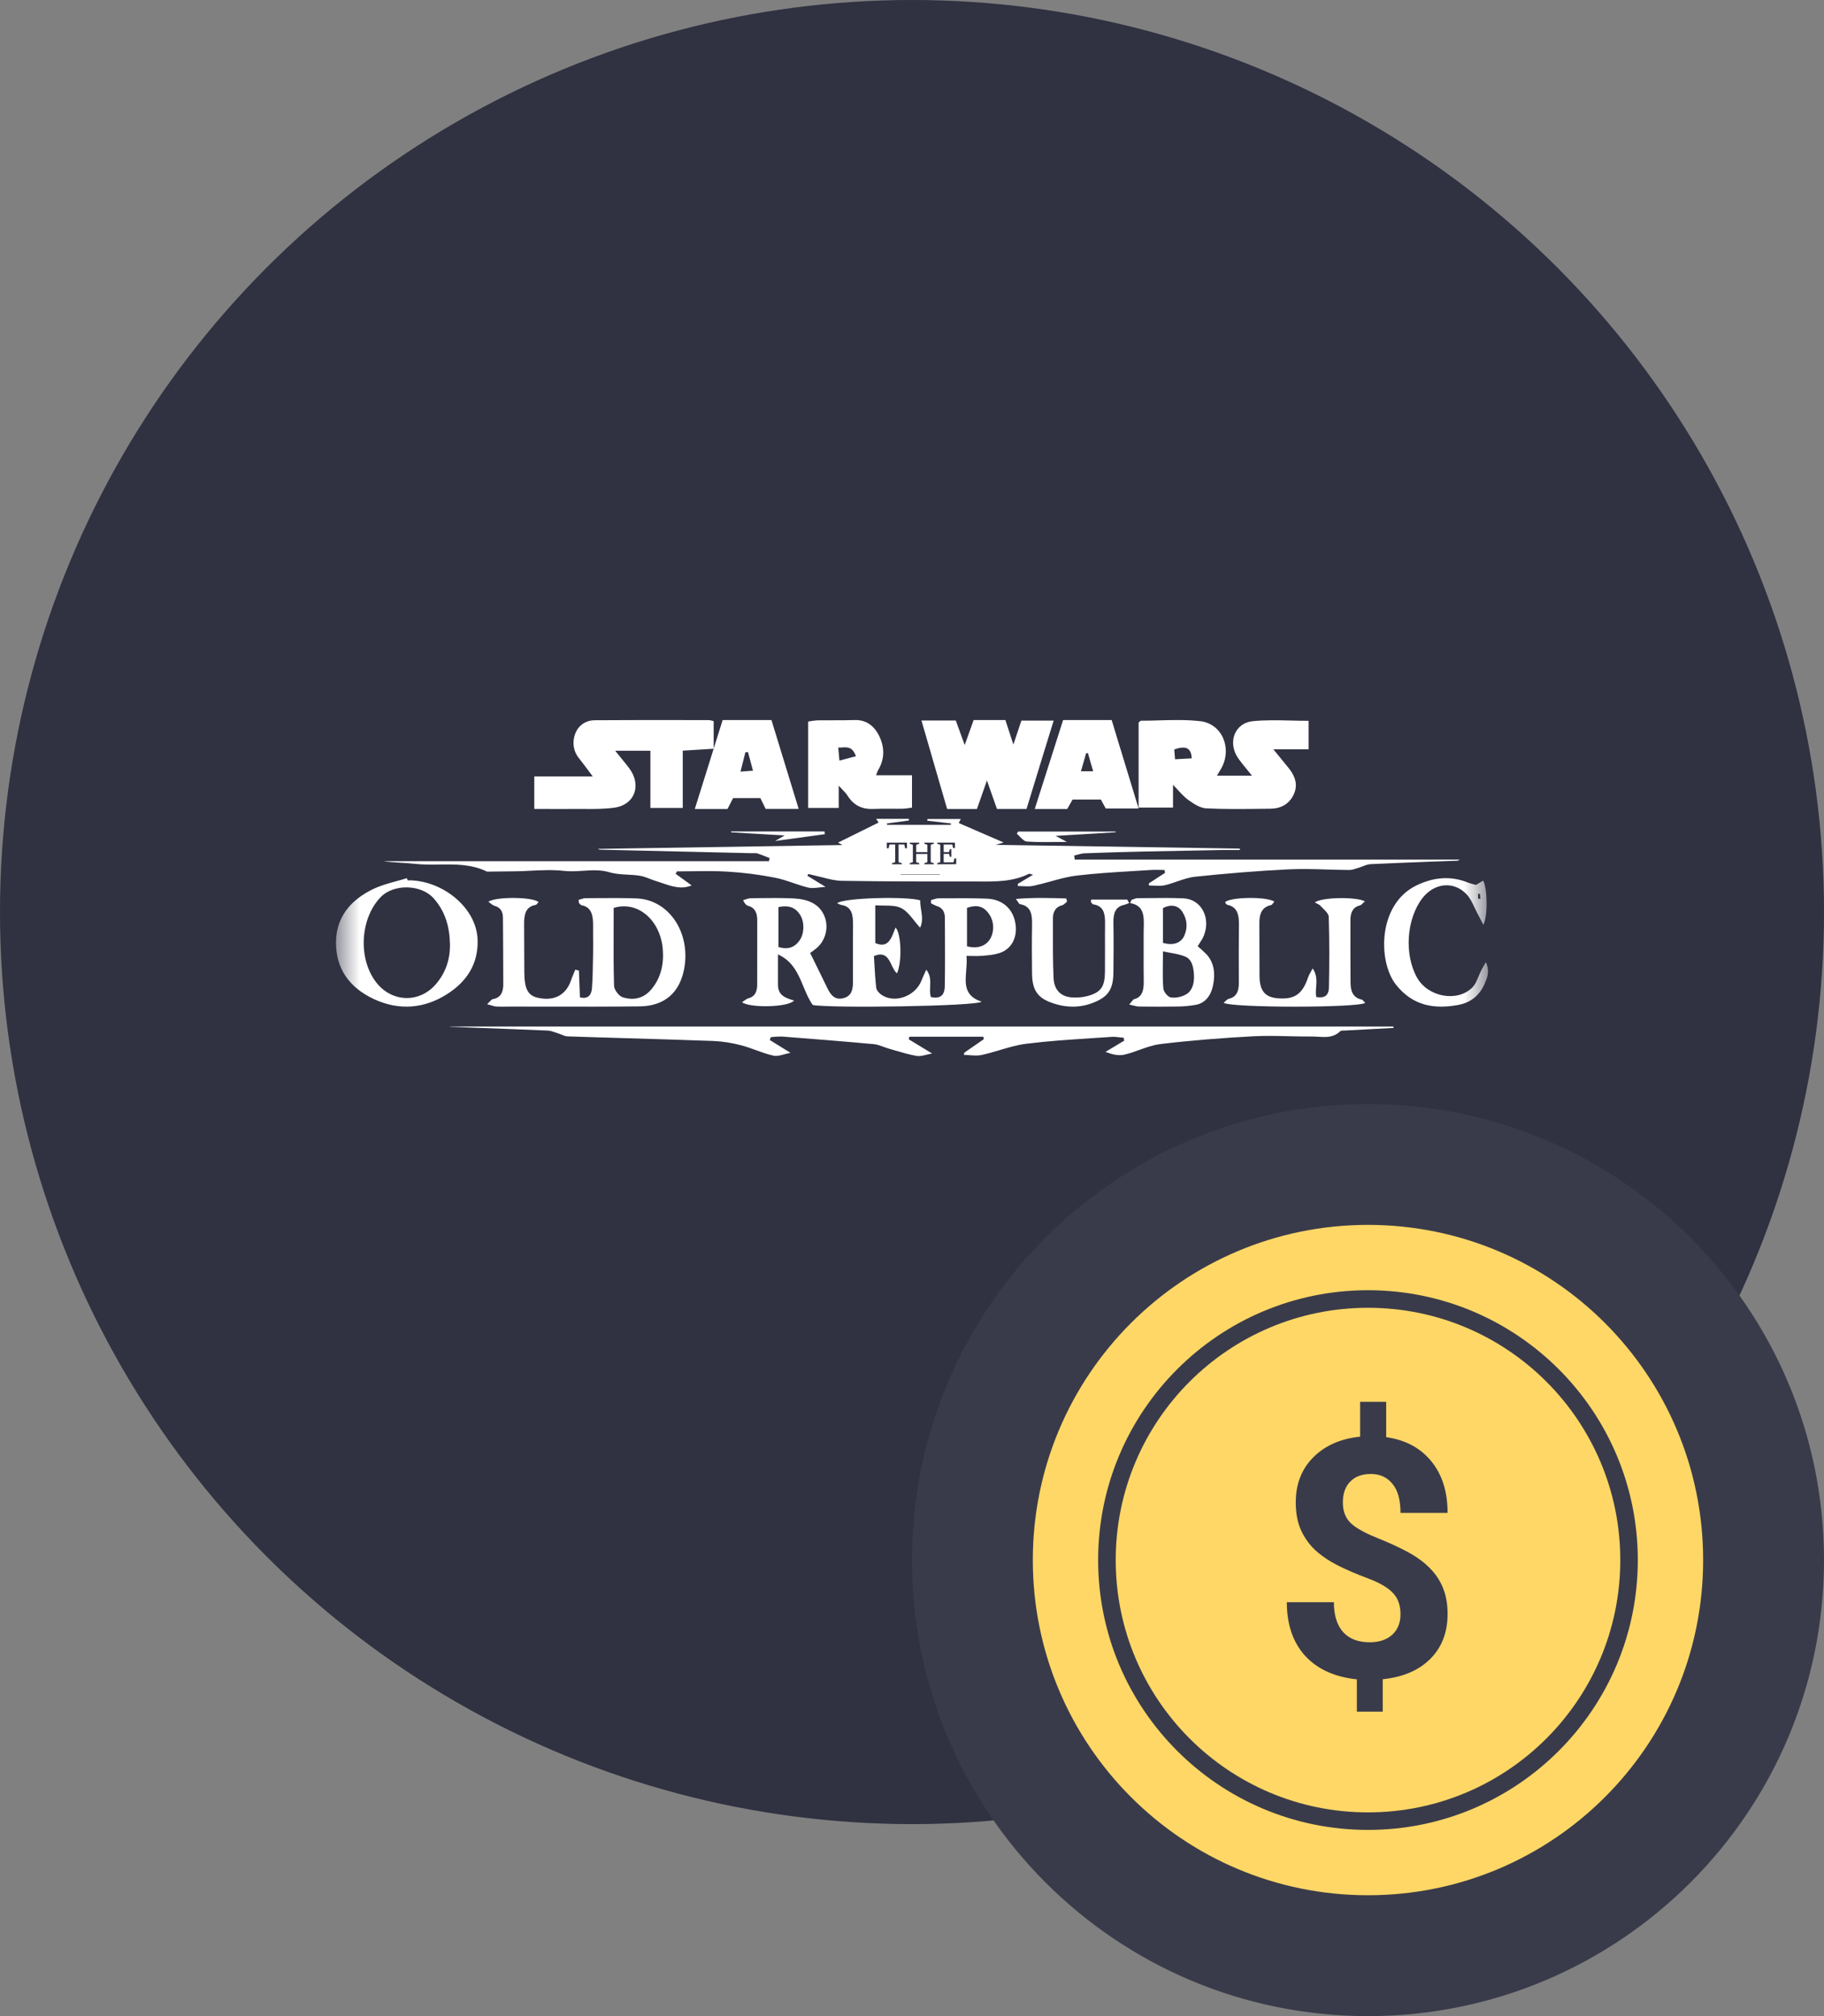 <svg width="38" height="42" viewBox="0 0 38 42" fill="none" xmlns="http://www.w3.org/2000/svg">
<rect x="0" y="0" width="38" height="42" fill="#808080" stroke="none"/>
<circle cx="19" cy="19" r="19" fill="#303141"/>
<mask id="mask0_20904_166385" style="mask-type:alpha" maskUnits="userSpaceOnUse" x="7" y="7" width="24" height="24">
<rect x="7" y="7" width="24" height="24" fill="#D9D9D9"/>
</mask>
<g mask="url(#mask0_20904_166385)">
<path fill-rule="evenodd" clip-rule="evenodd" d="M12.817 15.64H13.55V16.831H14.224V15.638L14.868 15.598C14.739 16.012 14.609 16.427 14.475 16.853H15.156L15.273 16.626H15.841L15.951 16.851H16.639L16.151 15.258L16.072 15H15.055L14.868 15.597V15.024C14.838 15.013 14.807 15.006 14.775 15.001L14.365 15.001C13.707 15 13.05 14.999 12.393 15.004C12.199 15.005 12.043 15.113 11.978 15.3C11.948 15.384 11.94 15.475 11.955 15.563C11.97 15.651 12.008 15.733 12.065 15.8C12.121 15.87 12.175 15.942 12.24 16.029L12.24 16.029C12.273 16.073 12.308 16.122 12.349 16.175H11.131V16.852C11.223 16.852 11.313 16.852 11.402 16.852H11.402C11.575 16.853 11.742 16.854 11.909 16.852C11.991 16.851 12.073 16.851 12.155 16.852H12.155C12.37 16.854 12.585 16.855 12.796 16.826C13.231 16.767 13.375 16.348 13.101 15.993C13.042 15.917 12.981 15.842 12.914 15.76L12.914 15.76C12.883 15.722 12.851 15.682 12.817 15.64ZM27.262 15.016V15.61H26.528C26.572 15.664 26.612 15.712 26.649 15.757L26.649 15.758L26.65 15.758C26.725 15.85 26.791 15.929 26.855 16.01C26.984 16.173 27.047 16.356 26.95 16.556C26.854 16.755 26.681 16.845 26.469 16.847C26.383 16.848 26.297 16.849 26.211 16.85L26.211 16.85L26.211 16.85L26.211 16.85L26.211 16.85L26.211 16.85L26.211 16.85L26.211 16.85L26.211 16.85L26.211 16.85L26.211 16.85L26.211 16.85L26.211 16.85L26.211 16.85C25.85 16.854 25.489 16.857 25.13 16.84C25.003 16.834 24.869 16.745 24.758 16.666C24.682 16.612 24.619 16.544 24.548 16.466C24.514 16.429 24.478 16.39 24.438 16.349V16.823H23.721V15.05C23.729 15.044 23.736 15.038 23.742 15.033L23.742 15.033C23.754 15.023 23.763 15.014 23.773 15.014C23.894 15.014 24.015 15.011 24.137 15.007C24.426 14.999 24.716 14.991 25.001 15.023C25.462 15.075 25.674 15.587 25.445 16.004C25.43 16.031 25.415 16.056 25.397 16.085L25.397 16.085L25.397 16.085L25.397 16.085L25.397 16.085C25.384 16.108 25.369 16.131 25.353 16.159H26.083C26.051 16.119 26.021 16.083 25.992 16.047C25.925 15.965 25.864 15.891 25.808 15.814C25.565 15.485 25.71 15.062 26.105 15.023C26.361 14.998 26.622 15.004 26.89 15.01C27.012 15.013 27.136 15.016 27.262 15.016ZM24.828 15.798C24.815 15.577 24.706 15.53 24.464 15.612L24.468 15.665L24.48 15.817L24.828 15.798ZM19.447 18.736L19.447 18.736C19.481 18.725 19.515 18.715 19.55 18.714L19.709 18.713C19.992 18.712 20.276 18.71 20.559 18.721C20.881 18.733 21.099 18.928 21.152 19.223C21.205 19.517 21.083 19.766 20.827 19.853C20.72 19.889 20.607 19.899 20.495 19.909L20.458 19.912C20.394 19.918 20.33 19.917 20.255 19.915H20.255H20.255H20.255H20.255H20.255H20.255H20.255H20.255H20.255H20.255H20.255H20.255H20.255C20.218 19.914 20.178 19.914 20.135 19.914C20.146 20.014 20.137 20.119 20.129 20.221V20.221V20.221V20.221V20.221V20.221V20.221V20.221V20.221V20.221V20.221V20.221V20.221V20.221C20.107 20.494 20.087 20.749 20.451 20.867C20.342 20.963 17.287 21.007 16.933 20.936C16.852 20.826 16.797 20.692 16.74 20.556C16.631 20.293 16.517 20.02 16.208 19.883C16.208 19.97 16.208 20.049 16.208 20.124C16.209 20.262 16.209 20.384 16.208 20.507C16.204 20.742 16.371 20.791 16.536 20.841L16.543 20.843C16.427 20.985 15.634 21.003 15.459 20.88C15.476 20.869 15.491 20.857 15.505 20.846C15.535 20.824 15.56 20.805 15.589 20.798C15.725 20.763 15.774 20.662 15.775 20.517C15.775 20.068 15.775 19.619 15.776 19.17C15.776 19.019 15.729 18.909 15.586 18.87C15.547 18.859 15.514 18.826 15.481 18.752C15.498 18.747 15.515 18.742 15.533 18.736C15.57 18.724 15.607 18.712 15.644 18.712L15.764 18.71C16.02 18.707 16.278 18.704 16.534 18.716C16.668 18.723 16.812 18.747 16.931 18.812C17.296 19.01 17.315 19.53 16.977 19.78C16.957 19.795 16.937 19.809 16.917 19.825L16.878 19.853L16.951 20L16.951 20.001L16.951 20.002L16.952 20.003L16.952 20.003L16.952 20.003L16.952 20.003C17.051 20.205 17.148 20.403 17.245 20.601C17.318 20.751 17.414 20.838 17.578 20.792C17.742 20.746 17.77 20.615 17.77 20.455L17.77 20.137V20.137C17.769 19.845 17.769 19.553 17.771 19.262C17.773 19.059 17.747 18.886 17.528 18.852C17.497 18.844 17.468 18.832 17.44 18.817C17.578 18.696 18.943 18.671 19.172 18.758C19.169 18.823 19.18 18.89 19.19 18.957L19.19 18.957C19.209 19.079 19.229 19.203 19.169 19.326C19.125 19.278 19.085 19.228 19.046 19.179C18.96 19.071 18.878 18.969 18.776 18.918C18.675 18.867 18.552 18.866 18.421 18.865C18.36 18.864 18.298 18.864 18.235 18.859V19.645C18.491 19.76 18.565 19.564 18.636 19.376L18.636 19.376L18.636 19.376L18.636 19.376C18.643 19.358 18.65 19.34 18.657 19.323C18.779 19.443 18.795 20.047 18.687 20.277C18.639 20.237 18.608 20.172 18.576 20.105C18.509 19.964 18.44 19.82 18.207 19.917C18.211 19.972 18.214 20.028 18.217 20.085L18.217 20.085C18.226 20.245 18.236 20.411 18.254 20.576C18.26 20.628 18.313 20.687 18.357 20.719C18.631 20.915 19.072 20.757 19.199 20.423C19.216 20.38 19.235 20.338 19.258 20.287L19.258 20.287L19.258 20.287C19.27 20.261 19.283 20.232 19.297 20.2C19.39 20.318 19.384 20.44 19.378 20.555C19.374 20.632 19.371 20.705 19.395 20.772C19.58 20.811 19.679 20.744 19.683 20.545C19.69 20.136 19.688 19.726 19.686 19.317L19.685 19.12C19.685 18.991 19.627 18.904 19.509 18.872C19.469 18.857 19.431 18.838 19.394 18.815L19.396 18.752C19.413 18.747 19.43 18.742 19.447 18.736ZM20.146 18.914V19.713C20.36 19.772 20.541 19.709 20.63 19.556C20.673 19.48 20.694 19.392 20.691 19.302C20.688 19.212 20.661 19.125 20.613 19.053C20.502 18.883 20.363 18.838 20.146 18.912V18.914ZM16.218 18.896V19.729C16.399 19.784 16.544 19.75 16.657 19.592C16.756 19.453 16.765 19.22 16.675 19.068C16.569 18.891 16.416 18.856 16.218 18.896ZM21.279 15.012H21.951L21.743 15.687L21.386 16.852H20.77L20.561 16.259L20.353 16.853H19.732L19.556 16.248L19.556 16.248L19.556 16.248C19.438 15.842 19.319 15.433 19.197 15.009H19.912L20.098 15.521L20.16 15.347L20.284 15H20.946L21.112 15.511L21.279 15.012ZM11.219 18.792C11.109 18.685 10.339 18.673 10.174 18.785C10.191 18.797 10.206 18.809 10.221 18.821C10.249 18.843 10.274 18.862 10.302 18.87C10.419 18.901 10.477 18.982 10.478 19.115C10.482 19.578 10.484 20.041 10.485 20.504C10.486 20.672 10.428 20.788 10.267 20.814C10.248 20.817 10.231 20.835 10.204 20.864C10.189 20.88 10.171 20.899 10.148 20.92C10.18 20.928 10.207 20.936 10.231 20.943C10.274 20.956 10.306 20.966 10.338 20.968C10.41 20.972 10.482 20.971 10.553 20.97H10.553H10.553H10.553H10.553H10.553H10.553H10.553H10.554H10.554H10.554H10.554H10.554H10.554H10.554H10.554H10.554H10.554H10.554H10.554H10.554C10.583 20.97 10.613 20.969 10.642 20.969C10.901 20.969 11.16 20.97 11.419 20.97H11.419H11.419H11.419H11.42H11.42H11.42H11.42H11.42H11.42H11.42C12.056 20.971 12.692 20.972 13.328 20.965C13.842 20.958 14.156 20.684 14.252 20.191C14.397 19.436 13.94 18.744 13.265 18.716C13.007 18.706 12.75 18.708 12.492 18.709C12.395 18.71 12.297 18.711 12.2 18.711C12.166 18.711 12.132 18.722 12.099 18.733L12.099 18.733L12.099 18.733L12.099 18.733L12.099 18.733L12.099 18.733L12.099 18.733L12.099 18.733L12.099 18.733C12.084 18.737 12.068 18.742 12.053 18.746C12.056 18.762 12.057 18.775 12.058 18.785C12.06 18.8 12.06 18.808 12.064 18.813L12.072 18.822C12.085 18.838 12.1 18.855 12.116 18.858C12.33 18.899 12.356 19.079 12.356 19.278C12.356 19.342 12.356 19.407 12.356 19.471V19.471V19.471V19.471V19.471V19.471V19.471V19.471V19.471V19.471V19.471C12.357 19.6 12.358 19.729 12.356 19.858L12.354 19.963C12.351 20.172 12.348 20.382 12.332 20.591C12.32 20.74 12.238 20.817 12.082 20.777L12.07 20.462L12.061 20.219L11.985 20.201C11.976 20.222 11.967 20.243 11.958 20.265C11.938 20.314 11.917 20.363 11.899 20.415C11.796 20.724 11.556 20.858 11.22 20.789C11.001 20.745 10.926 20.611 10.923 20.249C10.921 20.087 10.921 19.926 10.921 19.764V19.764C10.921 19.597 10.921 19.43 10.919 19.263C10.916 19.059 10.946 18.887 11.161 18.851C11.175 18.849 11.188 18.832 11.2 18.815C11.206 18.807 11.213 18.799 11.219 18.792ZM12.784 19.317C12.784 19.183 12.785 19.049 12.785 18.914C13.287 18.758 13.76 19.169 13.808 19.777C13.833 20.085 13.769 20.365 13.58 20.598C13.412 20.806 13.196 20.844 12.975 20.776C12.899 20.753 12.796 20.624 12.793 20.54C12.781 20.134 12.782 19.727 12.784 19.317ZM17.473 16.831V16.367C17.494 16.39 17.515 16.412 17.537 16.434L17.537 16.434L17.537 16.434L17.537 16.434L17.537 16.435L17.537 16.435L17.537 16.435C17.581 16.48 17.625 16.525 17.66 16.579C17.798 16.795 17.981 16.862 18.199 16.852C18.323 16.846 18.447 16.847 18.571 16.848C18.651 16.848 18.732 16.849 18.812 16.847C18.852 16.847 18.89 16.841 18.933 16.834C18.954 16.831 18.976 16.828 19 16.825V16.151H18.252C18.264 16.113 18.278 16.076 18.295 16.041C18.43 15.819 18.431 15.579 18.325 15.35C18.216 15.115 18.041 14.993 17.806 15C17.651 15.005 17.496 15.005 17.341 15.005C17.235 15.005 17.13 15.005 17.025 15.006C16.962 15.011 16.899 15.019 16.836 15.032V16.831H17.473ZM17.464 15.574L17.465 15.584L17.465 15.586L17.465 15.589L17.465 15.591C17.473 15.679 17.479 15.749 17.488 15.845L17.832 15.754C17.76 15.557 17.658 15.564 17.544 15.571C17.518 15.573 17.491 15.574 17.463 15.573L17.464 15.574ZM9.95 19.578C9.928 18.889 9.188 18.326 8.493 18.339L8.477 18.294C8.403 18.317 8.328 18.338 8.253 18.358L8.253 18.358C8.087 18.404 7.92 18.45 7.768 18.524C7.31 18.747 7.007 19.098 7 19.62C6.993 20.18 7.28 20.575 7.789 20.813C8.314 21.057 8.841 21.014 9.319 20.707C9.724 20.448 9.966 20.081 9.95 19.578ZM9.033 18.713C9.279 18.987 9.367 19.313 9.374 19.666C9.38 19.988 9.283 20.276 9.065 20.52C8.731 20.89 8.193 20.88 7.869 20.503C7.457 20.024 7.486 19.153 7.928 18.692C8.199 18.408 8.772 18.42 9.033 18.713ZM22.148 15H23.16L23.323 15.539L23.326 15.548L23.327 15.55C23.456 15.974 23.586 16.401 23.721 16.843H23.036L23.021 16.815C22.996 16.769 22.968 16.718 22.935 16.656H22.346C22.315 16.71 22.284 16.765 22.25 16.825L22.25 16.825L22.234 16.853H21.557L22.148 15ZM22.774 16.066L22.737 15.939L22.665 15.688L22.627 15.693L22.52 16.067L22.774 16.066ZM15.529 15.672L15.583 15.667V15.667L15.687 16.055L15.427 16.074L15.486 15.842L15.529 15.672ZM28.443 20.892C28.289 20.998 25.646 20.997 25.492 20.89C25.506 20.878 25.519 20.866 25.531 20.855L25.531 20.855C25.555 20.833 25.575 20.813 25.598 20.808C25.768 20.768 25.811 20.64 25.809 20.466C25.807 20.06 25.806 19.654 25.811 19.248C25.813 19.047 25.771 18.89 25.569 18.849C25.558 18.845 25.548 18.838 25.541 18.828C25.534 18.818 25.528 18.807 25.523 18.796C25.613 18.686 26.394 18.671 26.549 18.784C26.541 18.792 26.534 18.802 26.526 18.812C26.511 18.832 26.496 18.852 26.479 18.855C26.289 18.896 26.234 19.038 26.237 19.235C26.238 19.419 26.238 19.603 26.238 19.787C26.238 19.97 26.238 20.154 26.24 20.338C26.244 20.649 26.361 20.78 26.638 20.798C26.978 20.82 27.136 20.706 27.254 20.355C27.265 20.322 27.283 20.291 27.304 20.254L27.304 20.253L27.304 20.253C27.317 20.23 27.332 20.204 27.347 20.174C27.439 20.305 27.429 20.437 27.42 20.562C27.414 20.634 27.409 20.704 27.423 20.77C27.59 20.8 27.682 20.744 27.686 20.569C27.696 20.08 27.697 19.59 27.682 19.101C27.68 19.04 27.619 18.98 27.561 18.923C27.544 18.905 27.526 18.888 27.511 18.872C27.492 18.85 27.466 18.837 27.437 18.823C27.423 18.817 27.408 18.809 27.394 18.801C27.512 18.692 28.243 18.676 28.436 18.776C28.422 18.788 28.409 18.801 28.397 18.813L28.397 18.813C28.374 18.836 28.353 18.857 28.331 18.862C28.185 18.897 28.135 19.011 28.134 19.159C28.132 19.598 28.134 20.035 28.136 20.473C28.136 20.654 28.193 20.786 28.367 20.823C28.384 20.826 28.398 20.842 28.416 20.863C28.424 20.872 28.433 20.882 28.443 20.892ZM23.612 18.733C23.599 18.737 23.587 18.742 23.574 18.746L23.544 18.814C23.84 18.86 23.834 19.095 23.828 19.329V19.329V19.329V19.329V19.329C23.827 19.366 23.826 19.402 23.826 19.438C23.827 19.571 23.826 19.704 23.826 19.837V19.837V19.837V19.837V19.837C23.825 20.039 23.825 20.241 23.828 20.443C23.831 20.633 23.793 20.773 23.63 20.814C23.613 20.818 23.598 20.837 23.576 20.865L23.576 20.865C23.562 20.882 23.546 20.903 23.524 20.926C23.557 20.933 23.585 20.94 23.61 20.947L23.61 20.947C23.657 20.958 23.692 20.968 23.729 20.968C23.996 20.971 24.263 20.973 24.531 20.968C24.662 20.967 24.792 20.955 24.922 20.931C25.1 20.895 25.225 20.755 25.271 20.529C25.321 20.291 25.298 20.066 25.145 19.891C25.083 19.827 25.019 19.768 24.952 19.712C24.967 19.688 24.982 19.665 24.996 19.642C25.028 19.594 25.058 19.547 25.079 19.494C25.23 19.124 25.028 18.734 24.663 18.715C24.418 18.703 24.171 18.706 23.925 18.709C23.849 18.71 23.772 18.711 23.695 18.711C23.667 18.712 23.64 18.722 23.612 18.733ZM24.226 20.068C24.227 19.989 24.229 19.907 24.229 19.819V19.819C24.284 19.831 24.337 19.841 24.387 19.85C24.497 19.87 24.596 19.888 24.691 19.927C24.834 19.984 24.87 20.158 24.875 20.332C24.881 20.507 24.826 20.658 24.697 20.722C24.6 20.773 24.495 20.792 24.392 20.779C24.332 20.77 24.242 20.663 24.236 20.591C24.222 20.426 24.224 20.259 24.226 20.068ZM24.677 19.483C24.609 19.645 24.446 19.704 24.229 19.642V18.918C24.395 18.83 24.547 18.859 24.634 18.998C24.728 19.146 24.748 19.312 24.677 19.483ZM30.752 18.434L30.898 18.345C30.987 18.485 31.001 19.086 30.903 19.265C30.887 19.232 30.871 19.202 30.856 19.174L30.856 19.174C30.831 19.124 30.807 19.079 30.783 19.035C30.761 18.994 30.741 18.95 30.72 18.907L30.72 18.907L30.72 18.907C30.672 18.806 30.625 18.706 30.555 18.632C30.286 18.345 29.877 18.392 29.631 18.714C29.301 19.146 29.252 19.88 29.52 20.363C29.746 20.77 30.36 20.887 30.676 20.569C30.734 20.511 30.769 20.425 30.804 20.339C30.821 20.298 30.838 20.257 30.857 20.219C30.873 20.187 30.891 20.157 30.913 20.117L30.913 20.117L30.913 20.117C30.926 20.095 30.94 20.071 30.956 20.043C31.042 20.236 30.984 20.37 30.931 20.492C30.821 20.747 30.627 20.89 30.381 20.935C29.889 21.026 29.435 20.96 29.081 20.511C28.707 20.035 28.698 18.844 29.504 18.448C29.861 18.273 30.223 18.238 30.594 18.39C30.646 18.408 30.699 18.423 30.752 18.434ZM30.794 18.722H30.843L30.831 18.618L30.793 18.622L30.794 18.722ZM23.483 18.74H22.732L22.728 18.794C22.733 18.799 22.738 18.805 22.743 18.811C22.754 18.825 22.765 18.838 22.777 18.84C22.998 18.872 23.024 19.042 23.022 19.24C23.02 19.415 23.02 19.59 23.021 19.765V19.765V19.765C23.021 19.923 23.021 20.081 23.02 20.239C23.017 20.554 22.941 20.669 22.663 20.748C22.558 20.776 22.449 20.786 22.34 20.779C22.105 20.766 21.96 20.628 21.949 20.37C21.934 20.028 21.935 19.686 21.936 19.343L21.936 19.128C21.936 18.991 21.996 18.891 22.131 18.857C22.156 18.85 22.178 18.83 22.2 18.81L22.2 18.81C22.21 18.801 22.22 18.791 22.23 18.784L22.221 18.746L22.215 18.717C21.881 18.706 21.546 18.695 21.164 18.727C21.188 18.759 21.204 18.782 21.215 18.799C21.23 18.822 21.238 18.834 21.247 18.835C21.496 18.877 21.505 19.073 21.501 19.287C21.495 19.619 21.497 19.953 21.501 20.285C21.505 20.61 21.607 20.776 21.885 20.881C22.186 20.995 22.493 21.006 22.795 20.881C23.093 20.759 23.192 20.604 23.196 20.258C23.2 19.913 23.202 19.567 23.196 19.222C23.193 19.031 23.233 18.887 23.428 18.848C23.461 18.838 23.494 18.826 23.525 18.811C23.515 18.797 23.507 18.782 23.499 18.767L23.499 18.767L23.499 18.767C23.494 18.758 23.489 18.749 23.483 18.74ZM29.032 21.414C28.695 21.432 28.357 21.45 28.02 21.468C28.012 21.468 28.003 21.468 27.995 21.468C27.966 21.469 27.936 21.469 27.919 21.485C27.78 21.618 27.619 21.608 27.46 21.598C27.416 21.595 27.372 21.593 27.329 21.593C27.174 21.594 27.018 21.59 26.862 21.587H26.862C26.61 21.581 26.359 21.575 26.108 21.588C25.463 21.623 24.817 21.673 24.177 21.75C24.03 21.767 23.888 21.818 23.745 21.869C23.639 21.908 23.532 21.946 23.423 21.971C23.296 22 23.156 21.962 23.031 21.913L23.421 21.679L23.409 21.618C23.381 21.616 23.354 21.613 23.326 21.61L23.326 21.61C23.268 21.603 23.209 21.596 23.151 21.601C23.006 21.611 22.86 21.62 22.713 21.63C22.27 21.659 21.827 21.688 21.387 21.743C21.197 21.766 21.011 21.821 20.824 21.877L20.824 21.877C20.701 21.913 20.578 21.95 20.453 21.977C20.375 21.995 20.292 21.989 20.208 21.983C20.167 21.98 20.125 21.977 20.083 21.977L20.083 21.977C20.085 21.962 20.086 21.947 20.088 21.931L20.498 21.647L20.498 21.647L20.498 21.647C20.493 21.63 20.489 21.613 20.484 21.597H18.946C18.943 21.606 18.941 21.616 18.938 21.626C18.935 21.634 18.933 21.642 18.931 21.65L19.42 21.947C19.379 21.954 19.341 21.963 19.304 21.972C19.229 21.991 19.161 22.008 19.096 21.997C18.949 21.972 18.805 21.929 18.66 21.887L18.66 21.887L18.66 21.887C18.611 21.872 18.562 21.858 18.512 21.844C18.476 21.833 18.439 21.82 18.402 21.806C18.337 21.782 18.271 21.758 18.204 21.752C17.565 21.693 16.926 21.643 16.286 21.593C16.209 21.593 16.132 21.597 16.056 21.608L16.038 21.666L16.469 21.933C16.425 21.941 16.383 21.952 16.343 21.963C16.259 21.986 16.181 22.007 16.111 21.991C15.989 21.964 15.87 21.921 15.752 21.878L15.752 21.878C15.65 21.841 15.548 21.804 15.444 21.777C15.255 21.726 15.061 21.695 14.867 21.686C14.284 21.665 13.701 21.647 13.118 21.63L13.118 21.63L13.118 21.63C12.688 21.617 12.257 21.605 11.826 21.59C11.782 21.589 11.738 21.571 11.694 21.552L11.694 21.552C11.67 21.543 11.646 21.533 11.622 21.525C11.604 21.52 11.585 21.513 11.566 21.507C11.515 21.489 11.463 21.471 11.411 21.469C10.936 21.448 10.462 21.431 9.988 21.413L9.988 21.413L9.988 21.413C9.792 21.405 9.596 21.398 9.399 21.39C9.373 21.39 9.348 21.38 9.367 21.384H29.028C29.031 21.393 29.032 21.402 29.032 21.412L29.032 21.414ZM22.39 17.906L22.39 17.907H30.41C30.404 17.91 30.398 17.913 30.393 17.917C30.382 17.924 30.372 17.93 30.363 17.93C30.174 17.937 29.984 17.944 29.795 17.951C29.382 17.967 28.968 17.983 28.555 18.002C28.499 18.005 28.443 18.026 28.388 18.048C28.36 18.058 28.332 18.069 28.303 18.078C28.288 18.082 28.273 18.087 28.258 18.092C28.209 18.108 28.16 18.124 28.111 18.124C27.962 18.123 27.812 18.118 27.662 18.114C27.392 18.106 27.122 18.098 26.853 18.11C26.199 18.142 25.548 18.196 24.899 18.264C24.772 18.277 24.648 18.32 24.525 18.362C24.439 18.392 24.353 18.422 24.265 18.442C24.194 18.458 24.117 18.454 24.04 18.45C24.005 18.448 23.97 18.446 23.936 18.446C23.934 18.431 23.934 18.417 23.934 18.403V18.403L24.272 18.183C24.269 18.163 24.265 18.143 24.261 18.124C24.229 18.124 24.197 18.123 24.164 18.122C24.1 18.121 24.035 18.119 23.972 18.124C23.837 18.133 23.702 18.141 23.568 18.149C23.187 18.172 22.806 18.195 22.428 18.241C22.242 18.263 22.061 18.314 21.88 18.364C21.764 18.396 21.648 18.428 21.531 18.453C21.46 18.469 21.384 18.465 21.308 18.461C21.273 18.459 21.239 18.457 21.204 18.457V18.413L21.523 18.222C21.5 18.217 21.483 18.212 21.471 18.209C21.452 18.203 21.443 18.2 21.437 18.203C21.104 18.369 20.746 18.366 20.389 18.363C20.345 18.363 20.3 18.363 20.256 18.363C19.348 18.364 18.439 18.364 17.531 18.349C17.397 18.346 17.264 18.312 17.131 18.277C17.07 18.262 17.009 18.246 16.949 18.233C16.922 18.228 16.896 18.221 16.87 18.214C16.86 18.212 16.85 18.209 16.84 18.207L16.82 18.244L17.2 18.476C17.151 18.479 17.105 18.484 17.062 18.489C16.978 18.498 16.906 18.507 16.84 18.491C16.733 18.465 16.628 18.43 16.524 18.394C16.399 18.351 16.273 18.309 16.144 18.284C15.819 18.22 15.489 18.178 15.157 18.158C14.913 18.143 14.668 18.147 14.423 18.15C14.316 18.152 14.209 18.153 14.102 18.153L14.076 18.203L14.41 18.445C14.194 18.534 13.995 18.465 13.796 18.397C13.751 18.381 13.706 18.366 13.661 18.352C13.619 18.34 13.578 18.323 13.536 18.307C13.469 18.281 13.402 18.255 13.331 18.244C13.248 18.23 13.162 18.226 13.076 18.221C12.947 18.214 12.819 18.207 12.7 18.172C12.513 18.116 12.327 18.129 12.14 18.141C12.009 18.149 11.877 18.158 11.745 18.142C11.519 18.117 11.288 18.128 11.057 18.139C10.953 18.145 10.849 18.15 10.746 18.151C10.602 18.154 10.459 18.155 10.316 18.156C10.275 18.157 10.235 18.157 10.194 18.157C10.177 18.16 10.16 18.16 10.143 18.156C9.824 18.001 9.487 18.005 9.149 18.01C8.975 18.012 8.8 18.014 8.628 17.994C8.531 17.983 8.434 17.978 8.336 17.972C8.219 17.965 8.101 17.958 7.984 17.941H16.02L16.034 17.876C16.01 17.866 15.986 17.857 15.961 17.847C15.902 17.823 15.842 17.799 15.781 17.779C15.754 17.771 15.723 17.772 15.692 17.773C15.681 17.773 15.671 17.774 15.661 17.774C14.61 17.75 13.559 17.725 12.508 17.701C12.49 17.701 12.473 17.695 12.459 17.684L17.554 17.604L17.458 17.554L18.305 17.135C18.305 17.134 18.304 17.133 18.303 17.132C18.296 17.121 18.275 17.093 18.252 17.058H18.933L18.937 17.092L18.476 17.155L18.48 17.183H19.808L19.814 17.155L19.318 17.097L19.322 17.061H20.017L19.973 17.145L20.91 17.551C20.886 17.558 20.843 17.571 20.796 17.585C20.779 17.59 20.762 17.595 20.744 17.6L25.83 17.678V17.708C25.791 17.708 25.751 17.708 25.711 17.708C25.631 17.707 25.552 17.707 25.472 17.708L25.341 17.71C24.839 17.719 24.336 17.728 23.834 17.739C23.421 17.748 23.008 17.761 22.596 17.776C22.546 17.778 22.497 17.792 22.447 17.805C22.424 17.811 22.401 17.818 22.379 17.823C22.383 17.851 22.386 17.878 22.39 17.906ZM18.761 18.216V18.224H19.578V18.216H18.761ZM21.183 17.368L21.183 17.368V17.368C21.183 17.368 21.183 17.368 21.183 17.368ZM21.183 17.368C21.205 17.386 21.227 17.408 21.248 17.431C21.295 17.479 21.343 17.528 21.393 17.531C21.595 17.545 21.8 17.543 22.003 17.541C22.078 17.54 22.153 17.539 22.227 17.539L21.992 17.413L23.243 17.338V17.323H21.21L21.183 17.368ZM15.231 17.339L16.346 17.404L16.149 17.52L17.184 17.378L17.178 17.321H15.231V17.339ZM18.583 17.981V18.005H18.787V17.981L18.733 17.966C18.729 17.965 18.726 17.963 18.724 17.961C18.722 17.96 18.721 17.958 18.721 17.956C18.72 17.954 18.72 17.952 18.72 17.95V17.592H18.83C18.833 17.592 18.836 17.593 18.838 17.595C18.841 17.597 18.843 17.601 18.843 17.604L18.857 17.672H18.895V17.554H18.475V17.672H18.514L18.527 17.604C18.527 17.601 18.529 17.598 18.532 17.595C18.534 17.593 18.538 17.592 18.541 17.592H18.65V17.95C18.651 17.954 18.649 17.958 18.647 17.961C18.644 17.963 18.641 17.965 18.637 17.966L18.583 17.981ZM18.954 17.981V18.005L19.151 18.005V17.982L19.1 17.966C19.097 17.965 19.093 17.963 19.091 17.961C19.088 17.958 19.087 17.954 19.087 17.951V17.79H19.321V17.95C19.321 17.952 19.321 17.954 19.32 17.956C19.32 17.958 19.319 17.959 19.317 17.961C19.315 17.963 19.311 17.965 19.308 17.966L19.258 17.981V18.005H19.454V17.981L19.404 17.966C19.4 17.965 19.397 17.963 19.395 17.961C19.393 17.96 19.392 17.958 19.391 17.956C19.391 17.954 19.39 17.952 19.39 17.95V17.608C19.39 17.607 19.391 17.605 19.391 17.603C19.392 17.602 19.393 17.6 19.394 17.599C19.397 17.596 19.4 17.595 19.404 17.593L19.454 17.577V17.554H19.258V17.577L19.308 17.593C19.311 17.595 19.315 17.596 19.317 17.599C19.319 17.6 19.32 17.602 19.32 17.603C19.321 17.605 19.321 17.607 19.321 17.608V17.752H19.087V17.608C19.087 17.607 19.087 17.605 19.088 17.603C19.089 17.602 19.09 17.6 19.091 17.599C19.094 17.596 19.097 17.594 19.1 17.593L19.151 17.577V17.554H18.954V17.577L19.005 17.593C19.009 17.594 19.012 17.596 19.014 17.599C19.015 17.6 19.016 17.601 19.017 17.603C19.018 17.605 19.018 17.607 19.018 17.608V17.95C19.018 17.954 19.017 17.958 19.014 17.961C19.012 17.963 19.009 17.965 19.005 17.966L18.954 17.981ZM19.525 17.981V18.005L19.921 18.003V17.883H19.882L19.868 17.952C19.868 17.956 19.866 17.959 19.864 17.961C19.861 17.963 19.858 17.964 19.855 17.964H19.66V17.788H19.762C19.763 17.788 19.765 17.788 19.767 17.789C19.767 17.789 19.768 17.789 19.769 17.79C19.77 17.79 19.77 17.791 19.771 17.791C19.773 17.794 19.775 17.797 19.776 17.8L19.788 17.85H19.819V17.69H19.788L19.776 17.74C19.775 17.743 19.773 17.747 19.771 17.749C19.768 17.751 19.765 17.752 19.762 17.752H19.66V17.593H19.829C19.832 17.593 19.835 17.594 19.838 17.596C19.841 17.598 19.843 17.601 19.843 17.605L19.856 17.666H19.894V17.554H19.525V17.577L19.576 17.593C19.579 17.594 19.582 17.596 19.585 17.599C19.588 17.601 19.589 17.605 19.589 17.608V17.95C19.589 17.954 19.588 17.958 19.585 17.961C19.583 17.963 19.579 17.965 19.576 17.966L19.525 17.981Z" fill="white"/>
</g>
<path d="M28.5 23C33.747 23 38 27.253 38 32.5C38 37.747 33.747 42 28.5 42C23.253 42 19 37.747 19 32.5C19 27.253 23.253 23 28.5 23Z" fill="#3A3B4A"/>
<g clip-path="url(#clip0_20904_166385)">
<path fill-rule="evenodd" clip-rule="evenodd" d="M28.5 39.482C32.356 39.482 35.482 36.356 35.482 32.499C35.482 28.643 32.356 25.517 28.5 25.517C24.643 25.517 21.517 28.643 21.517 32.499C21.517 36.356 24.643 39.482 28.5 39.482ZM28.5 38.121C31.604 38.121 34.121 35.604 34.121 32.499C34.121 29.395 31.604 26.878 28.5 26.878C25.395 26.878 22.878 29.395 22.878 32.499C22.878 35.604 25.395 38.121 28.5 38.121Z" fill="#FED766"/>
<path fill-rule="evenodd" clip-rule="evenodd" d="M28.5 37.756C31.403 37.756 33.756 35.403 33.756 32.5C33.756 29.597 31.403 27.244 28.5 27.244C25.597 27.244 23.244 29.597 23.244 32.5C23.244 35.403 25.597 37.756 28.5 37.756ZM29.021 33.187C29.125 33.295 29.177 33.442 29.177 33.628C29.177 33.807 29.12 33.949 29.004 34.056C28.889 34.16 28.732 34.212 28.533 34.212C28.293 34.212 28.108 34.14 27.98 33.998C27.853 33.853 27.789 33.646 27.789 33.377H26.809C26.809 33.841 26.936 34.213 27.189 34.493C27.445 34.772 27.804 34.935 28.268 34.985V35.657H28.807V34.982C29.228 34.939 29.558 34.797 29.798 34.558C30.038 34.318 30.158 34.006 30.158 33.621C30.158 33.415 30.126 33.235 30.063 33.082C30 32.925 29.908 32.788 29.788 32.668C29.668 32.545 29.521 32.437 29.347 32.342C29.173 32.245 28.95 32.142 28.678 32.033C28.409 31.924 28.225 31.818 28.125 31.714C28.026 31.61 27.976 31.472 27.976 31.3C27.976 31.115 28.027 30.97 28.129 30.866C28.231 30.759 28.374 30.706 28.56 30.706C28.747 30.706 28.897 30.774 29.008 30.91C29.121 31.043 29.177 31.246 29.177 31.517H30.158C30.158 31.076 30.045 30.718 29.819 30.442C29.592 30.163 29.279 29.996 28.879 29.939V29.203H28.336V29.929C27.931 29.97 27.606 30.113 27.362 30.357C27.118 30.601 26.995 30.914 26.995 31.297C26.995 31.518 27.03 31.71 27.101 31.87C27.173 32.031 27.273 32.171 27.399 32.291C27.528 32.409 27.682 32.514 27.861 32.606C28.039 32.697 28.252 32.789 28.499 32.881C28.745 32.974 28.919 33.076 29.021 33.187L29.021 33.187Z" fill="#FED766"/>
</g>
<defs>
<clipPath id="clip0_20904_166385">
<rect width="13.965" height="13.965" fill="white" transform="translate(21.517 25.517)"/>
</clipPath>
</defs>
</svg>
